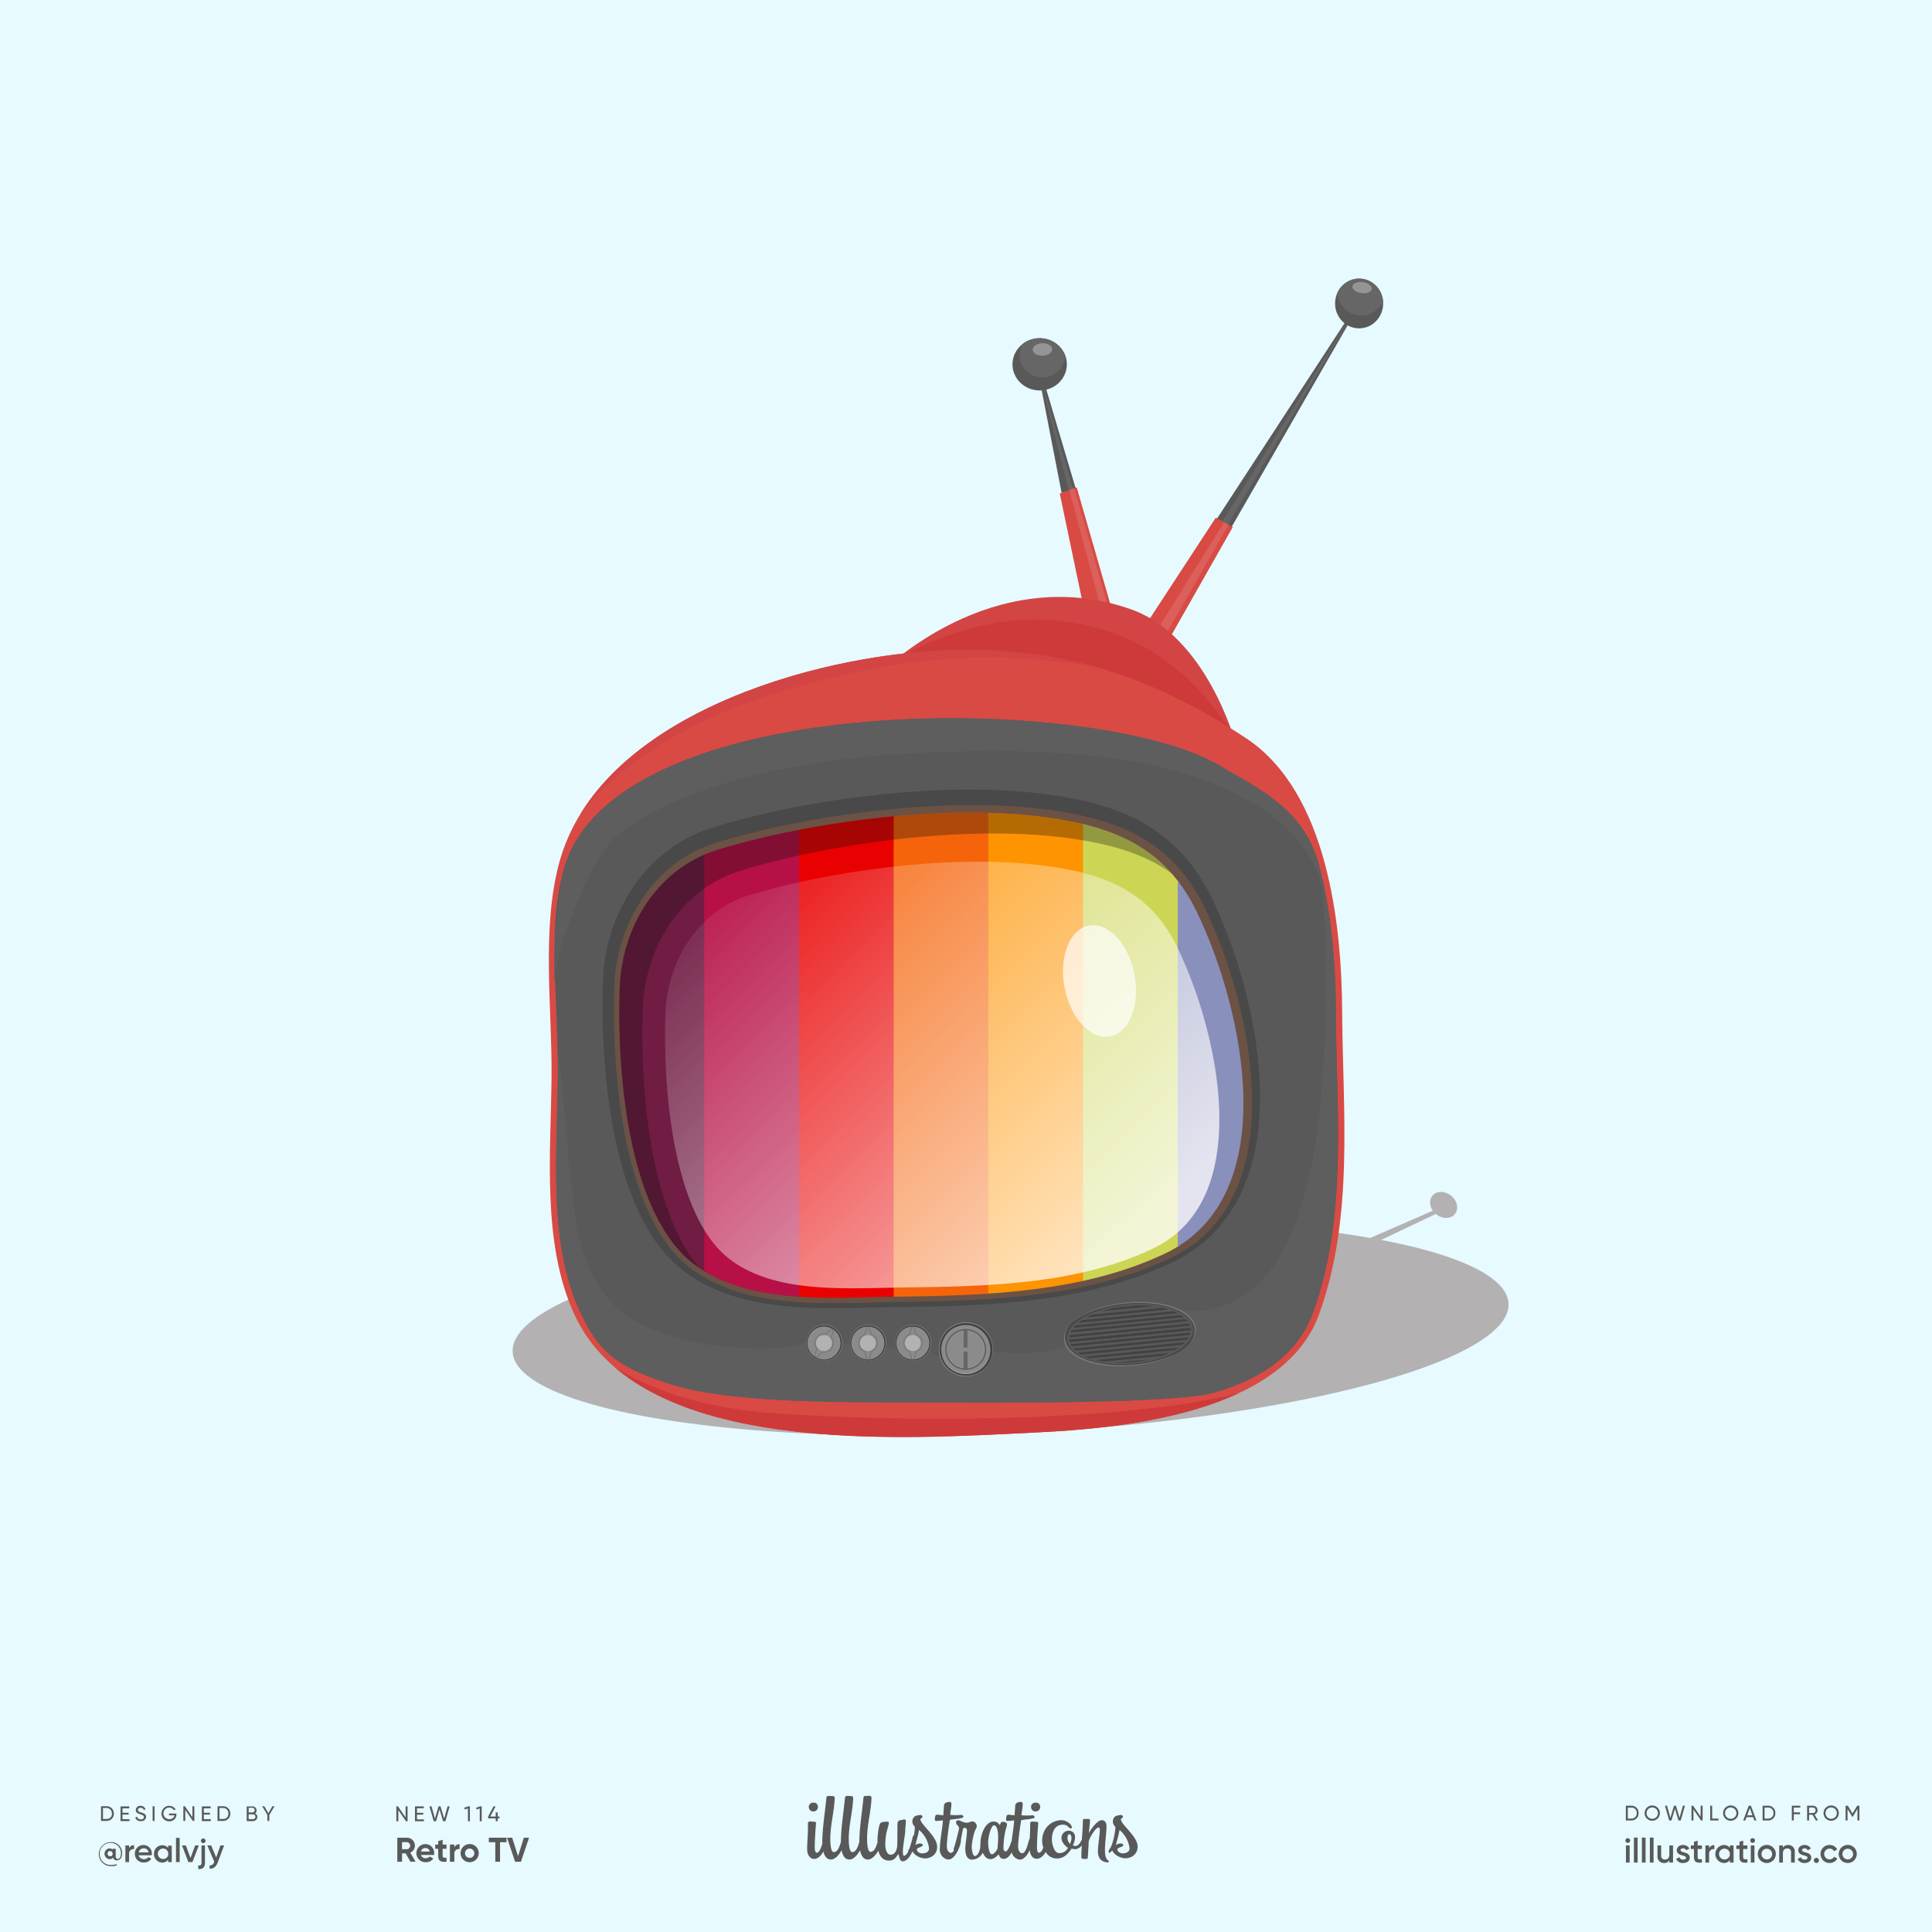 <svg xmlns="http://www.w3.org/2000/svg" xmlns:xlink="http://www.w3.org/1999/xlink" viewBox="0 0 1000 1000"><defs><clipPath id="a" transform="translate(0)"><path d="M370.546,440.135c-28.437,9.049-48.735,37.394-49.8,71.862-1.6,51.49,6.678,116.225,36.806,140.982,28.039,23.041,73.35,18.567,107.133,18.171,45.78-.536,96.094-2.258,138.282-22.3C664.823,619.46,643.8,522.736,619.7,472.486c-15.951-33.251-41.934-44.675-79.437-49.609C484.756,415.576,411.653,427.056,370.546,440.135Z" style="fill:none"/></clipPath><linearGradient id="b" x1="296.565" y1="368.237" x2="575.921" y2="652.176" gradientUnits="userSpaceOnUse"><stop offset="0.231" stop-color="#fff" stop-opacity="0"/><stop offset="1" stop-color="#fff"/></linearGradient><clipPath id="c" transform="translate(0)"><ellipse cx="584.832" cy="690.53" rx="31.606" ry="14.654" transform="translate(-60.518 56.193) rotate(-5.231)" style="fill:none"/></clipPath></defs><title>114-retro-tv</title><rect width="1000" height="1000" style="fill:#e6faff"/><ellipse cx="523.083" cy="687.214" rx="258.026" ry="54.631" transform="translate(-32.679 26.149) rotate(-2.777)" style="fill:#b3b1b1"/><polygon points="696.429 650.554 744.115 627.88 743.42 625.89 690.407 648.972 696.429 650.554" style="fill:#b3b1b1"/><ellipse cx="747.222" cy="623.669" rx="6.167" ry="7.5" transform="translate(-207.747 811.656) rotate(-50.986)" style="fill:#b3b1b1"/><path d="M629.844,268.563l78.391-120.132a.342.342,0,0,1,.584.357l-71.486,124.2Z" transform="translate(0)" style="fill:#595959"/><path d="M549.505,255.205l-13.058-67.3a.5.5,0,0,1,.977-.239l19.331,65.065Z" transform="translate(0)" style="fill:#595959"/><polygon points="632 271.027 697.099 166.894 697.489 167.218 634.805 272.745 632 271.027" style="fill:#666"/><path d="M538.5,195.813l14.849,58.744,2.2-1.037-18.908-65.075a.5.5,0,0,0-.977.239Z" transform="translate(0)" style="fill:#666"/><path d="M557.288,252.221l21.294,73.98a.5.5,0,0,1-.612.63l-15.058-4.016a.5.5,0,0,1-.364-.39l-14.007-66.957Z" transform="translate(0)" style="fill:#d94a44"/><path d="M555.962,252.713l-2.482.922L572.617,325.3l3.73.986a.5.5,0,0,0,.612-.63Z" transform="translate(0)" style="fill:#eaeaea;opacity:0.14"/><path d="M638.105,272.755l-34.548,60.87a.343.343,0,0,1-.451.137l-12.35-6.175a.343.343,0,0,1-.134-.493L629.3,267.921Z" transform="translate(0)" style="fill:#d94a44"/><polygon points="633.608 270.286 598.284 327.113 602.563 330.031 635.922 271.557 633.608 270.286" style="fill:#eaeaea;opacity:0.14"/><path d="M456.568,347.621s56.9-57.272,128.488-32.373c39.476,13.73,54.376,69.162,54.376,69.162Z" transform="translate(0)" style="fill:#d34444"/><path d="M443.341,355.142s62.515-54.2,135.491-26.537c48.241,18.284,70.027,71.064,70.027,71.064Z" transform="translate(0)" style="fill:#ce3a3a"/><path d="M534.85,741.521c-66.133,3.157-203.065,13.238-237.448-60.955-17.167-37.043-12.206-84.139-11.916-124.022.254-34.909-5.195-75.245,3.8-109.369,20.149-76.4,131.834-108.133,200.6-110.588,63.786-2.277,110.723,16.232,154.994,45.444,42.42,27.99,49.564,96.744,49.809,141.2.287,52,6.313,106.738-11.949,157.049C663.988,731.946,580.266,739.376,534.85,741.521Z" transform="translate(0)" style="fill:#d94a44"/><path d="M402.727,731.649C361.875,728.99,335,718.22,317.933,707.476c51.559,44.536,160.237,36.75,216.917,34.045,28.821-1.361,73.062-4.856,106.343-20.428C588.458,734.5,486.578,737.107,402.727,731.649Z" transform="translate(0)" style="fill:#ce3a3a"/><path d="M453.863,725.793c-37.649,0-80.754-1.5-104.417-8.656-29.6-8.948-39.547-17.325-49.1-37.935-13.928-30.054-12.967-66.468-12.038-101.682.192-7.271.373-14.138.423-20.952.071-9.813-.3-19.8-.684-30.379-.976-26.572-3.123-54.378,4.381-78.186C321.407,356.065,568.6,358.5,631.9,396.637c18.567,11.188,42.83,21.518,50.746,50.92,5.679,21.1,8.641,46.562,8.8,75.692.055,9.909.322,20.093.58,29.941,1.106,42.184,2.249,85.8-12.335,125.982-7.344,20.234-24.165,33.861-51.424,41.66C604.457,727.644,479.281,725.793,453.863,725.793Z" transform="translate(0)" style="fill:#595959"/><path d="M681.513,673.852c.3-.906.591-1.812.872-2.721.16-.517.312-1.036.467-1.555.251-.836.5-1.673.738-2.512.154-.542.3-1.085.452-1.628q.339-1.234.664-2.474.213-.817.417-1.636.315-1.254.614-2.512.189-.8.372-1.592c.2-.874.393-1.75.582-2.627.106-.494.214-.987.317-1.482q.3-1.434.573-2.873c.08-.414.164-.828.242-1.243q.329-1.752.628-3.509c.036-.206.074-.412.109-.618q.722-4.272,1.288-8.574c.019-.14.035-.282.054-.422q.249-1.9.472-3.815c.032-.275.061-.551.092-.826q.2-1.722.371-3.449.047-.468.091-.936.165-1.689.311-3.381c.027-.308.053-.617.079-.925q.144-1.733.269-3.466.03-.4.058-.8.13-1.854.239-3.711c.011-.18-.091-.361-.081-.542.082-1.414.108-2.828.108-4.244h0c0-5.924.3-11.5.567-16.781.128-13.31-.164-26.627-.51-39.8-.258-9.848-.5-20.032-.551-29.941-.157-28.517-2.991-53.51-8.439-74.341.385,5.215,1.345,10.8,1.77,16.411,1.871,24.726,2.983,54.533-1.133,103.038-2.351,27.719-9.734,78.988-36.067,99.547-19.108,14.917-38.955,9.738-38.955,9.738s-47.111,14.756-56.266,18.936c-10.065,4.6-26.794,4.207-44.689,2.651,0,0-19.691-.758-20.908,2.218s-6.222-3.246-6.222-4.6c-.811,5.546-13.255,7.034-16.771,2.029-4.87-5-8.657,2.931-12.309,3.2s-3.769-13.542-10.766-6.906c-3.192,3.027-12.973-6.161-22.912-.893-13.525,7.168-54.747,2.435-66.32-1.488-16.04-5.438-47.609-10.821-54.462-68.169-5.162-43.2-4.869-62.758-8.368-81.31.106,4.477.164,8.886.132,13.256-.05,6.814-.231,13.681-.423,20.952-.929,35.214-1.89,71.628,12.038,101.682,9.552,20.61,19.5,28.987,49.1,37.935a149.271,149.271,0,0,0,21.824,4.483q2.4.277,4.905.645c.476.058.959.114,1.44.17.414.048.829.1,1.247.144.5.056,1,.112,1.5.166.45.049.905.1,1.358.143q1.222.127,2.46.248l1.263.122q.787.073,1.58.145l1.312.115q1.276.111,2.568.215l1.372.11,1.62.122,1.335.1q1.17.082,2.351.162l1.726.113c.534.034,1.071.066,1.608.1q.716.044,1.434.085c.523.03,1.045.061,1.57.09q1.29.071,2.589.137c.509.026,1.02.051,1.53.075s1.043.05,1.566.075,1.024.047,1.537.069q1.084.048,2.173.092.921.037,1.845.072t1.823.068l1.437.05q1.046.036,2.091.068l1.606.049q1.147.034,2.3.065l1.3.034,2.133.051,1.037.024,2.98.06,1.1.019q1.14.021,2.277.038l.977.015q1.528.023,3.054.04l.874.009,2.459.024.9.008q1.565.014,3.122.021l.541,0,2.688.011.872,0q1.572,0,3.136,0c25.418,0,150.594,1.851,174.4-4.961.772-.221,1.533-.448,2.288-.678.244-.074.486-.15.728-.226q.769-.239,1.527-.485.416-.135.827-.271.723-.24,1.434-.488c.261-.09.524-.179.782-.27q1-.354,1.98-.72c.314-.117.622-.238.932-.358q.543-.208,1.081-.419c.369-.147.734-.3,1.1-.444q.418-.173.834-.346c.4-.166.791-.333,1.18-.5.191-.083.378-.168.567-.251q2.231-.986,4.335-2.045l.258-.13q.721-.366,1.43-.743l.156-.084q3.063-1.636,5.845-3.441a85.508,85.508,0,0,0,17.057-16.123v0a56.637,56.637,0,0,0,3.964-6.516c.022-.042.042-.085.064-.127q.406-.786.791-1.587c.056-.117.107-.236.162-.352.219-.465.435-.931.643-1.4.107-.246.208-.5.313-.746.148-.35.3-.7.441-1.053q.366-.915.705-1.849.726-2,1.4-4.007C681.233,674.729,681.37,674.29,681.513,673.852Z" transform="translate(0)" style="fill:#5e5e5e"/><path d="M431.407,674.46c-25.875,0-55.111-2.29-75.772-19.267-14.181-11.654-24.625-32.4-31.039-61.676-5.122-23.376-7.451-52.159-6.556-81.046a85.594,85.594,0,0,1,15.027-46.637c9.228-13.191,21.774-22.6,36.282-27.22,28.468-9.058,80.252-19.636,132.5-19.636a294.806,294.806,0,0,1,38.149,2.3c20.862,2.744,36.305,7.338,48.6,14.458,14.031,8.123,24.663,20.017,32.5,36.36,19.226,40.08,32.27,98.491,18.069,138.638-6.656,18.819-18.709,32.484-35.823,40.615-41.614,19.771-89.584,21.93-139.185,22.511-4.129.048-8.374.157-12.868.271-6.443.164-13.106.334-19.89.334Z" transform="translate(0)" style="fill:#727272"/><path d="M431.948,677.1c-27.024,0-57.65-2.433-79.893-20.711-15.336-12.6-26.526-34.557-33.26-65.286-5.233-23.883-7.614-53.223-6.7-82.629a92.047,92.047,0,0,1,16.2-50.153c10.051-14.369,23.757-24.632,39.634-29.684,28.911-9.2,81.476-19.94,134.471-19.94a301.444,301.444,0,0,1,39,2.35c21.738,2.86,37.946,7.714,51.009,15.277,15.2,8.8,26.681,21.612,35.1,39.171,19.807,41.29,33.158,101.709,18.336,143.611-7.253,20.506-20.428,35.415-39.158,44.314-42.8,20.335-91.543,22.549-141.895,23.139-4.051.047-8.237.153-12.668.266l-.111-.029c-6.479.165-13.178.3-20.055.3Z" transform="translate(0)" style="fill:#424242;opacity:0.71"/><path d="M432.408,674.46c-26.1,0-55.6-2.31-76.439-19.437-14.307-11.757-24.843-32.69-31.313-62.219-5.168-23.582-7.517-52.619-6.615-81.761A86.35,86.35,0,0,1,333.2,464c9.309-13.308,21.966-22.8,36.6-27.46,28.719-9.138,80.959-19.809,133.671-19.809a297.506,297.506,0,0,1,38.486,2.315c21.045,2.768,36.625,7.4,49.031,14.585,14.155,8.2,24.88,20.194,32.789,36.681,19.4,40.433,32.555,99.36,18.229,139.86-6.716,18.985-18.875,32.771-36.14,40.973-41.98,19.946-90.372,22.124-140.411,22.71-4.166.048-8.448.158-12.982.273-6.5.165-13.221.337-20.065.337Z" transform="translate(0)" style="fill:#6b5245"/><g style="clip-path:url(#a)"><rect x="315.535" y="405.023" width="49.865" height="288.308" style="fill:#711c43"/><rect x="364.543" y="405.023" width="49.865" height="288.308" style="fill:#b71046"/><rect x="413.552" y="405.023" width="49.865" height="288.308" style="fill:#e90101"/><rect x="462.56" y="405.023" width="49.865" height="288.308" style="fill:#f5640b"/><rect x="511.568" y="405.023" width="49.865" height="288.308" style="fill:#fe9402"/><rect x="560.577" y="405.023" width="49.865" height="288.308" style="fill:#cdd555"/><rect x="609.585" y="405.023" width="49.865" height="288.308" style="fill:#8a90bc"/></g><ellipse cx="538.128" cy="188.576" rx="14.066" ry="13.525" style="fill:#595959"/><path d="M551.319,183.914a14.043,14.043,0,0,0-13.191-8.864,14.35,14.35,0,0,0-8.548,2.8A10.985,10.985,0,0,0,527.693,184a11.824,11.824,0,0,0,23.63,0C551.323,183.969,551.319,183.942,551.319,183.914Z" transform="translate(0)" style="fill:#666"/><ellipse cx="703.475" cy="157.077" rx="12.443" ry="12.877" style="fill:#595959"/><path d="M703.475,144.2a12.409,12.409,0,0,0-11.223,7.345,12.617,12.617,0,0,0,12.39,11.8A12.41,12.41,0,0,0,715.866,156,12.617,12.617,0,0,0,703.475,144.2Z" transform="translate(0)" style="fill:#666"/><circle cx="499.965" cy="698.389" r="13.977" style="fill:#919191"/><circle cx="499.965" cy="698.569" r="13.797" style="fill:#424242"/><path d="M500.044,712.1a13.85,13.85,0,0,1-10.353-23.055A13.886,13.886,0,1,0,512.135,705,13.848,13.848,0,0,1,500.044,712.1Z" transform="translate(0)" style="fill:#919191"/><circle cx="499.875" cy="698.479" r="12.67" style="fill:#8b8b8b"/><path d="M512.457,697.01a12.67,12.67,0,0,1-25.188,2.758,12.67,12.67,0,1,0,25.188-2.758Z" transform="translate(0)" style="fill:#b2b2b2"/><circle cx="499.875" cy="698.479" r="10.641" style="fill:#666"/><circle cx="499.875" cy="698.479" r="9.694" style="fill:#b2b2b2"/><circle cx="499.875" cy="698.479" r="9.559" style="fill:#8b8b8b"/><path d="M441.633,666.822c-22.545,0-47.923-1.887-65.211-16.093-25.81-21.211-33.458-78.752-32.01-125.544.9-28.991,17.9-53.68,42.3-61.445,27.715-8.818,75.46-17.713,119.651-17.713a264.14,264.14,0,0,1,34.149,2.051c31.154,4.1,54.838,12.948,69.163,42.809a235.355,235.355,0,0,1,18.858,59.548c4.174,24.4,3.3,46.023-2.54,62.52-5.477,15.485-15.35,26.709-29.344,33.357-36.968,17.563-80.22,19.488-125,20.013-3.842.045-7.767.116-11.921.222-5.876.149-11.953.275-18.1.275Z" transform="translate(0)" style="opacity:0.76;fill:url(#b)"/><path d="M332.646,522.818c1.067-34.468,21.365-62.814,49.8-71.862,41.107-13.08,114.209-24.56,169.713-17.258,21.932,2.885,39.921,7.992,54.27,18.383-15.845-17.96-37.684-25.456-66.172-29.2-55.5-7.3-128.607,4.179-169.714,17.258-28.437,9.049-48.735,37.395-49.8,71.862-1.6,51.49,6.678,116.225,36.806,140.982q2.107,1.732,4.342,3.257C337.928,627.57,331.194,569.705,332.646,522.818Z" transform="translate(0)" style="fill:#0a0a0a;opacity:0.3"/><path d="M370.546,440.135c-28.437,9.049-48.735,37.394-49.8,71.862-1.6,51.49,6.678,116.225,36.806,140.982,28.039,23.041,73.35,18.567,107.133,18.171,45.78-.536,96.094-2.258,138.282-22.3C664.823,619.46,643.8,522.736,619.7,472.486c-15.951-33.251-41.934-44.675-79.437-49.609C484.756,415.576,411.653,427.056,370.546,440.135Z" transform="translate(0)" style="fill:none"/><ellipse cx="569.1" cy="507.763" rx="18.395" ry="29.215" transform="translate(-85.61 116.543) rotate(-10.88)" style="fill:#fff;opacity:0.68"/><path d="M579.777,707.211c-16.357,0-28.292-5.577-29.023-13.561-.841-9.184,13.469-17.748,32.578-19.5,2.2-.2,4.4-.3,6.554-.3,16.357,0,28.292,5.577,29.023,13.561.841,9.184-13.469,17.748-32.578,19.5C584.135,707.109,581.931,707.211,579.777,707.211Z" transform="translate(0)" style="fill:#424242;opacity:0.71"/><path d="M587.155,706.364c-2.214.2-4.436.306-6.606.306-16.487,0-28.517-5.621-29.254-13.669a10.039,10.039,0,0,1,2.261-6.982,10.343,10.343,0,0,0-2.8,7.631c.731,7.984,12.666,13.561,29.023,13.561,2.154,0,4.358-.1,6.554-.3,9.754-.893,18.251-3.563,24.128-7.184C604.591,703.066,596.438,705.514,587.155,706.364Z" transform="translate(0)" style="fill:#c4c4c4;opacity:0.39"/><path d="M618.909,687.41c-.731-7.984-12.666-13.561-29.023-13.561-2.154,0-4.359.1-6.554.3-12.908,1.181-23.618,5.474-28.956,10.965,5.5-5.231,15.933-9.282,28.415-10.424,2.195-.2,4.4-.3,6.554-.3,16.357,0,28.292,5.577,29.023,13.561.273,2.98-1.058,5.894-3.622,8.532C617.667,693.705,619.2,690.6,618.909,687.41Z" transform="translate(0)" style="fill:#c4c4c4;opacity:0.39"/><ellipse cx="584.948" cy="690.519" rx="32.732" ry="15.364" transform="translate(-60.517 56.204) rotate(-5.231)" style="fill:#595959"/><g style="clip-path:url(#c)"><rect x="545.971" y="690.71" width="70.917" height="1.224" transform="translate(-63.86 59.193) rotate(-5.525)" style="fill:#424242"/><rect x="545.744" y="688.36" width="70.917" height="1.224" transform="translate(-63.635 59.16) rotate(-5.525)" style="fill:#424242"/><rect x="545.517" y="686.01" width="70.917" height="1.224" transform="matrix(0.995, -0.096, 0.096, 0.995, -63.41, 59.127)" style="fill:#424242"/><rect x="545.289" y="683.66" width="70.917" height="1.224" transform="translate(-63.185 59.094) rotate(-5.525)" style="fill:#424242"/><rect x="545.062" y="681.31" width="70.917" height="1.224" transform="translate(-62.959 59.061) rotate(-5.525)" style="fill:#424242"/><rect x="544.835" y="678.96" width="70.917" height="1.224" transform="translate(-62.734 59.029) rotate(-5.525)" style="fill:#424242"/><rect x="544.607" y="676.61" width="70.917" height="1.224" transform="matrix(0.995, -0.096, 0.096, 0.995, -62.509, 58.996)" style="fill:#424242"/><rect x="544.38" y="674.26" width="70.917" height="1.224" transform="translate(-62.284 58.963) rotate(-5.525)" style="fill:#424242"/><rect x="546.877" y="707.219" width="70.917" height="1.224" transform="translate(-65.446 59.357) rotate(-5.525)" style="fill:#424242"/><rect x="546.65" y="704.869" width="70.917" height="1.224" transform="translate(-65.22 59.324) rotate(-5.525)" style="fill:#424242"/><rect x="546.422" y="702.519" width="70.917" height="1.224" transform="translate(-64.995 59.291) rotate(-5.525)" style="fill:#424242"/><rect x="546.195" y="700.169" width="70.917" height="1.224" transform="translate(-64.77 59.258) rotate(-5.525)" style="fill:#424242"/><rect x="545.968" y="697.819" width="70.917" height="1.224" transform="translate(-64.545 59.225) rotate(-5.525)" style="fill:#424242"/><rect x="545.74" y="695.469" width="70.917" height="1.224" transform="translate(-64.319 59.193) rotate(-5.525)" style="fill:#424242"/><rect x="545.513" y="693.119" width="70.917" height="1.224" transform="translate(-64.094 59.16) rotate(-5.525)" style="fill:#424242"/><rect x="545.286" y="690.769" width="70.917" height="1.224" transform="translate(-63.869 59.127) rotate(-5.525)" style="fill:#424242"/></g><rect x="498.786" y="688.192" width="1.984" height="9.333" style="fill:#666"/><rect x="498.786" y="699.554" width="1.984" height="9.378" style="fill:#666"/><circle cx="472.612" cy="695.037" r="9.363" style="fill:#919191"/><circle cx="472.567" cy="695.082" r="9.182" style="fill:#424242"/><circle cx="472.477" cy="695.172" r="8.551" style="fill:#8b8b8b"/><path d="M477.516,695.172a4.989,4.989,0,0,0-3.119-4.624l-1.15-3.889-.1-.02a3.963,3.963,0,0,0-1.515.009l-.034.056-.95,3.846a4.987,4.987,0,0,0,.007,9.247l.943,3.815.034.056a5.706,5.706,0,0,0,1.535.056l.383-.068.833-3.857A4.989,4.989,0,0,0,477.516,695.172Z" transform="translate(0)" style="fill:#666;opacity:0.52"/><path d="M472.549,703.209a4.159,4.159,0,0,1-.5-.028l-.935-3.783-.256-.1a4.445,4.445,0,0,1-.007-8.244l.256-.1.942-3.812a3.827,3.827,0,0,1,.411-.024,3.066,3.066,0,0,1,.36.022l1.128,3.819.241.1a4.445,4.445,0,0,1-.008,8.247l-.266.108-.817,3.781C472.893,703.2,472.715,703.209,472.549,703.209Z" transform="translate(0)" style="fill:#8b8b8b"/><circle cx="472.477" cy="695.172" r="4.133" style="fill:#b2b2b2"/><circle cx="449.349" cy="695.037" r="9.363" style="fill:#919191"/><circle cx="449.303" cy="695.082" r="9.182" style="fill:#424242"/><circle cx="449.213" cy="695.172" r="8.551" style="fill:#8b8b8b"/><path d="M454.252,695.172a4.989,4.989,0,0,0-3.119-4.624l-1.149-3.889-.1-.02a3.963,3.963,0,0,0-1.515.009l-.034.056-.95,3.846a4.987,4.987,0,0,0,.007,9.247l.943,3.815.034.056a5.707,5.707,0,0,0,1.535.056l.383-.068.834-3.857A4.988,4.988,0,0,0,454.252,695.172Z" transform="translate(0)" style="fill:#666;opacity:0.52"/><path d="M449.286,703.209a4.163,4.163,0,0,1-.5-.028l-.935-3.783-.256-.1a4.446,4.446,0,0,1-.007-8.244l.256-.1.942-3.812a3.842,3.842,0,0,1,.411-.024,3.066,3.066,0,0,1,.36.022l1.128,3.819.242.1a4.445,4.445,0,0,1-.009,8.247l-.266.108-.817,3.781C449.629,703.2,449.451,703.209,449.286,703.209Z" transform="translate(0)" style="fill:#8b8b8b"/><circle cx="449.213" cy="695.172" r="4.133" style="fill:#b2b2b2"/><circle cx="426.626" cy="695.037" r="9.363" style="fill:#919191"/><circle cx="426.581" cy="695.082" r="9.182" style="fill:#424242"/><circle cx="426.49" cy="695.172" r="8.551" style="fill:#8b8b8b"/><path d="M430.758,697.825a4.989,4.989,0,0,0-.181-5.575l1.1-3.9-.071-.068a3.953,3.953,0,0,0-1.287-.8l-.059.03-2.851,2.75a4.987,4.987,0,0,0-4.913,7.834l-1.232,3.731v.066a5.7,5.7,0,0,0,1.27.864l.36.146,2.758-2.822A4.988,4.988,0,0,0,430.758,697.825Z" transform="translate(0)" style="fill:#666;opacity:0.52"/><path d="M422.276,701.987a4.1,4.1,0,0,1-.405-.288l1.221-3.7-.162-.223a4.445,4.445,0,0,1,4.381-6.984l.272.048,2.825-2.726a3.616,3.616,0,0,1,.361.2,2.868,2.868,0,0,1,.293.21l-1.077,3.834.153.211a4.445,4.445,0,0,1-4.395,6.979l-.282-.051-2.705,2.767C422.572,702.163,422.416,702.075,422.276,701.987Z" transform="translate(0)" style="fill:#8b8b8b"/><circle cx="426.49" cy="695.172" r="4.133" style="fill:#b2b2b2"/><path d="M682.644,447.557c-7.916-29.4-32.179-39.732-50.746-50.92-51.921-31.286-227.584-38.545-305.038,10.6-16.968,10.768-29.223,24.242-34.431,40.764-2.5,7.95-6.414,37-5.376,60.856,1.037-22.564,20-64.445,29.567-73.658,21.008-20.23,71.7-39.89,148.872-44.869,48.241-3.112,99.075-2.269,137.46,7.262s66.007,27.233,77.419,50.316c2.86,5.785,3.634,11.037,5.751,14.893Q684.6,454.847,682.644,447.557Z" transform="translate(0)" style="fill:#5e5e5e"/><ellipse cx="539.58" cy="180.866" rx="5.058" ry="3.235" transform="translate(-4.214 13.096) rotate(-1.385)" style="fill:#a0a0a0;opacity:0.81"/><ellipse cx="705.01" cy="148.869" rx="2.853" ry="5.058" transform="translate(455.261 824.758) rotate(-81.643)" style="fill:#a0a0a0;opacity:0.81"/><path d="M300.177,421.749c12.941-17.93,46.094-45.39,97.752-61.762,71.194-22.564,122.116-23.265,170.956-14.236-23.671-6.824-49.534-10.215-79-9.164C429.318,338.749,335.458,363.635,300.177,421.749Z" transform="translate(0)" style="fill:#d34444"/><path d="M420.925,937.592a2.267,2.267,0,0,0,2.421-2.334,2.071,2.071,0,0,0-2.29-2.2,2.2,2.2,0,0,0-2.421,2.139v.064A2.277,2.277,0,0,0,420.925,937.592Z" transform="translate(0)" style="fill:#595959"/><path d="M476.412,941.87c-.13-.778,1.178-.908,1.047-1.556-.131-.907-.916-.907-1.439-.843-2.945.325-3.534,1.3-3.795,3.176a4.023,4.023,0,0,0,1.308,2.917,21.625,21.625,0,0,1-.523,4.407.925.925,0,0,0-.524.583,56.18,56.18,0,0,1-1.766,6.287,3.239,3.239,0,0,0-.655,1.232v.324c-.654,1.231-1.374,2.138-2.224,2.138-.393,0-.524-1.037-.524-2.4,0-2.4,1.243-9.073,1.243-10.5,0-1.88.328-3.5.328-5.056,0-.648-.459-.842-1.047-.842-.458,0-.72.324-1.178.324-1.9,0-2.16,1.037-2.16,2.592,0,.649,0,9.852-.13,11.018-.131,1.945-1.244,4.343-3.337,4.343-1.9,0-2.814-2.593-2.814-5.38a31.409,31.409,0,0,1,.785-6.8c.2-.648,1.047-3.629,1.047-4.018,0-.713-.065-.907-.851-.907-3.01.064-3.6.324-4.056,1.944a36.319,36.319,0,0,0-.982,8.037v.842c-.72,2.2-1.5,4.667-3.533,4.8-1.375.065-1.833-3.37-1.833-6.935,0-7.064,2.029-13.934,2.291-21,.065-.648-.393-1.1-1.178-1.1a9.691,9.691,0,0,1-1.832.065c-.785,0-1.113.324-1.178,1.1-.654,7.065-2.094,15.685-2.094,22.555v.129c-.72,2.269-1.5,5.185-3.664,5.315-1.374.065-1.832-3.37-1.832-6.935,0-7.065,2.028-13.935,2.29-21,.065-.648-.393-1.1-1.178-1.1-1.047,0-1.374-.065-1.9-.065-.785,0-1.112.324-1.177,1.1-.655,7.065-2.094,15.685-2.094,22.555v.129c-.72,2.269-1.5,5.185-3.664,5.315-1.375.065-1.833-3.37-1.833-6.935,0-7.065,2.029-13.935,2.291-21,.065-.648-.393-1.1-1.178-1.1-1.113,0-1.44-.065-1.963-.065-.785,0-1.113.324-1.178,1.1-.654,7.065-2.094,15.685-2.094,22.555v1.037c-.654,2.268-1.636,4.731-2.879,4.731-.589-.065-1.047-.907-1.047-2.852,0-3.564.327-8.49.654-12.249.066-.454-.13-.908-.654-.908-.458-.064-1.9-.194-2.421-.194-.785,0-1.112.454-1.112,1.3v1.3c.065,4.343-.393,7.778-.393,11.861,0,2.917,1.57,4.926,3.533,4.926,2.094,0,3.73-1.75,4.843-3.824.588,2.2,1.7,4.148,3.926,4.148,2.093,0,4.122-2.269,5.5-4.8.523,2.463,1.636,4.8,4.057,4.8,2.094,0,4.122-2.269,5.5-4.8.524,2.463,1.636,4.8,4.057,4.8,2.029,0,4.057-2.2,5.431-4.6.72,2.917,2.356,5.12,5.431,5.12,2.552,0,3.272-1.037,4.908-3.37.523,1.3.719,3.759,2.224,3.759,2.094,0,3.861-2.4,5.039-5.12a8.291,8.291,0,0,0,6.543,3.629c3.533,0,6.543-2.527,6.282-6.351C484.722,950.36,477,944.786,476.412,941.87Zm.916,17.434c-1.046,0-2.682-.648-2.748-2.009-.065-.778,1.767-1.167,2.421-1.556.524-.324.655-.583.655-.777-.066-.454-.72-.778-1.44-.778a4.5,4.5,0,0,0-2.421.842c.2-.907,1.57-5.573,1.9-7.842a14.918,14.918,0,0,1,5.169,9.333C481.058,959.045,478.179,959.3,477.328,959.3Z" transform="translate(0)" style="fill:#595959"/><path d="M535.957,937.592a2.267,2.267,0,0,0,2.421-2.334,2.071,2.071,0,0,0-2.29-2.2,2.2,2.2,0,0,0-2.421,2.139v.064A2.277,2.277,0,0,0,535.957,937.592Z" transform="translate(0)" style="fill:#595959"/><path d="M573.777,963.128c-1.178-.778-2.028-2.009-1.832-7.065.131-3.24.785-7.712.785-10.888,0-1.426-.654-3.046-2.486-3.046-2.29,0-5.628,4.666-6.675,6.74.131-1.231.524-4.861.589-6.092s.066-1.3-2.094-1.3c-1.439,0-1.569.259-1.569.777,0,2.982-.263,6.417-.524,9.852-.786,1.685-1.833,3.37-3.338,3.37a3.006,3.006,0,0,1-1.308-.324,9.938,9.938,0,0,0,1.113-4.342,3.117,3.117,0,0,0-3.141-3.241,3.709,3.709,0,0,0-3.861,4.018c0,1.815,1.9,3.889,3.337,4.861a4.97,4.97,0,0,1-4.515,2.722c-2.813,0-3.8-5.12-3.8-7,0-3.63,1.309-7.713,5.627-7.713,2.945,0,2.945,1.944,4.188,1.944.131,0,.524-.194.524-.388,0-2.139-3.4-3.889-5.17-3.889-6.02,0-10.207,4.731-10.207,10.629a11.3,11.3,0,0,0,.589,3.565c-.589,1.49-1.309,2.657-2.225,2.657-.589,0-1.047-.843-1.047-2.787,0-3.565.327-8.49.654-12.249.066-.454-.131-.908-.654-.908-.458-.065-1.9-.194-2.421-.194-.785,0-1.113.453-1.113,1.3v1.3c0,2.269-.13,4.213-.2,6.157a1.432,1.432,0,0,0-.2.324c-.72,1.945-1.636,7.324-3.8,7.324-.655,0-2.029-.907-2.029-3.435,0-4.083,1.374-12.249,1.571-13.675,2.093-.454,3.926-.324,6.412-1.037,1.113-.324.458-1.62-.785-1.491a34.906,34.906,0,0,1-5.431,0c.065-2.139.589-3.5.589-5.7v-.2c0-.583-.262-1.037-.851-1.037-1.178,0-3.01.389-3.01,2.009,0,1.686-.326,3.176-.262,4.861-1.177.065-2.224-.259-3.4-.259-.85,0-1.047,1.556-1.047,2.139,0,.648.066,1.1.458,1.1a30.272,30.272,0,0,0,3.73-.324c-.327,4.277-.85,6.675-1.178,9.657,0,.194-.066.453-.066.713-.719,2.268-2.093,5.768-3.205,5.768A1.464,1.464,0,0,1,519.4,957.1,42.575,42.575,0,0,1,520.58,946.8a11.062,11.062,0,0,0,.654-2.527c0-.843-1.374-1.3-2.093-1.3-1.178,0-1.113.648-1.571,1.685-.851-.648-1.047-1.814-3.337-1.814-4.188,0-6.74,6.74-6.74,10.953,0,.713-.065,1.1-.065,1.491,0,2.4-1.374,5.379-2.814,5.379-1.243,0-1.636-3.37-1.636-4.8a31.6,31.6,0,0,1,1.7-8.426,6.148,6.148,0,0,0,.916-2.268c0-.907-1.047-2.4-2.094-2.4-1.178,0-1.9.648-3.141.648-1.963,0-3.272-1.231-4.384-1.231a1.026,1.026,0,0,0-1.113,1.1c0,1.75,1.9,1.426,1.44,3.63-.458,2.074-1.832,7.713-2.617,9.851a.48.48,0,0,0-.066.324,1.892,1.892,0,0,0,.132.649c-.459.777-.982,1.3-1.637,1.3s-2.028-.908-2.028-3.435c0-4.083,1.374-12.25,1.571-13.676,2.094-.453,3.925-.324,6.412-1.037,1.112-.324.458-1.62-.786-1.49a35.035,35.035,0,0,1-5.431,0c.066-2.139.589-3.5.589-5.7,0-.583-.261-1.037-.85-1.037-1.178,0-3.01.389-3.01,2.009,0,1.686-.327,3.176-.262,4.861-1.177.065-2.224-.259-3.4-.259-.851,0-1.047,1.556-1.047,2.139,0,.648.065,1.1.458,1.1a30.272,30.272,0,0,0,3.73-.324c-.327,4.277-.851,6.675-1.178,9.657a53.122,53.122,0,0,0-.458,5.573c0,2.787,2.42,5.056,4.449,5.056,3.6,0,6.543-7.259,6.543-10.24v-.389c.393-1.75.655-3.5.982-4.991.065-.194.262-.778.785-.778,1.178,0,1.309.843,1.309,1.75,0,2.4-.851,6.676-.851,9.2,0,2.462.654,5.509,3.534,5.509a6.357,6.357,0,0,0,5.5-3.63c.785,1.88,2.094,3.37,3.926,3.37,1.767,0,3.272-1.3,4.319-2.527.262.648.654,2.4,2.552,2.4,1.766,0,3.141-1.491,4.188-3.371a4.919,4.919,0,0,0,4.252,3.76c2.029,0,3.926-2.4,5.1-4.991.131,2.722,1.636,4.537,3.534,4.537,1.963,0,3.6-1.556,4.711-3.5a6.643,6.643,0,0,0,5.758,3.37c3.6,0,5.758-2.333,7.655-5.12a9.921,9.921,0,0,0,1.833.324,4.887,4.887,0,0,0,3.468-2.009c-.131,2.074-.262,4.083-.262,5.9,0,.648.131.907.589,1.037a5.742,5.742,0,0,0,1.832.065c.654,0,.785.065.916-.778.065-.583.458-7.518.458-8.037,0-1.426,3.468-7.453,5.169-7.453.328,0,.589.583.589.972,0,3.111-.981,8.166-.981,11.407,0,3.435,1.7,4.6,2.421,4.991a6.445,6.445,0,0,0,2.813.713C573.777,963.776,574.235,963.387,573.777,963.128Zm-57.45-6.611c-.066.907-1.7,3.241-2.945,3.241-1.374,0-1.963-3.889-1.9-6.481.065-3.047,1.57-8.491,3.01-8.491,1.9,0,2.159,4.537,2.159,5.963C516.654,952.369,516.458,954.9,516.327,956.517Zm37.559-2.139a4.186,4.186,0,0,1-1.374-3.111c0-.583.2-1.879,1.047-1.879.785,0,1.046,1.426,1.046,2.009A11.079,11.079,0,0,1,553.886,954.378Z" transform="translate(0)" style="fill:#595959"/><path d="M588.826,955.48c-.327-5.12-8.114-10.694-8.637-13.611-.13-.777,1.178-.907,1.047-1.555-.13-.907-.916-.907-1.44-.843-2.944.324-3.533,1.3-3.794,3.176a4.027,4.027,0,0,0,1.308,2.917c.066,2.268-1.177,8.555-2.617,11.018a5.056,5.056,0,0,0-.851,1.491c-.131.777.458,1.166.982.648.458-.389.392-.648.85-.973,1.047,2.4,4.319,4.084,6.806,4.084C586.079,961.832,589.023,959.3,588.826,955.48Zm-7.72,3.824c-1.047,0-2.683-.648-2.749-2.009-.065-.778,1.767-1.167,2.421-1.556.523-.324.655-.583.655-.777-.066-.454-.721-.778-1.44-.778a4.5,4.5,0,0,0-2.421.842c.2-.907,1.571-5.574,1.9-7.842a14.907,14.907,0,0,1,5.168,9.333C584.835,959.045,581.956,959.3,581.106,959.3Z" transform="translate(0)" style="fill:#595959"/><path d="M63.2,959.2c0,2.5-1.2,3.7-2.6,3.7a1.928,1.928,0,0,1-2.1-1.4,2.2,2.2,0,0,1-1.8.8,2.808,2.808,0,0,1,0-5.6,2.175,2.175,0,0,1,1.6.7v-.5h1.6v3.9c0,.8.3,1.4,1,1.4.9,0,1.7-.9,1.7-3a5.233,5.233,0,0,0-5.4-5.3,5.552,5.552,0,0,0-5.6,5.7,5.624,5.624,0,0,0,5.9,5.7,11.935,11.935,0,0,0,2.9-.4v.6a8.119,8.119,0,0,1-2.9.4,6.2,6.2,0,1,1-.3-12.4A5.593,5.593,0,0,1,63.2,959.2Zm-4.9.3a1.347,1.347,0,0,0-1.3-1.4,1.238,1.238,0,0,0-1.3,1.4,1.261,1.261,0,0,0,1.3,1.3C57.8,960.9,58.3,960.3,58.3,959.5Z" transform="translate(0)" style="fill:#595959"/><path d="M69.4,955.1v2a2.244,2.244,0,0,0-2.6,2.4v4.3H64.9v-8.6h1.9v1.4A2.632,2.632,0,0,1,69.4,955.1Z" transform="translate(0)" style="fill:#595959"/><path d="M74.6,962.3a2.641,2.641,0,0,0,2.2-1.1l1.5.9a4.346,4.346,0,0,1-3.8,1.9,4.414,4.414,0,0,1-4.7-4.5,4.36,4.36,0,0,1,4.5-4.5,4.313,4.313,0,0,1,4.3,4.5,2.2,2.2,0,0,1-.1.8H71.7A2.832,2.832,0,0,0,74.6,962.3Zm2.3-3.5a2.375,2.375,0,0,0-2.5-2.1,2.506,2.506,0,0,0-2.6,2.1Z" transform="translate(0)" style="fill:#595959"/><path d="M88.9,955.2v8.6H87v-1.2a3.692,3.692,0,0,1-3,1.5,4.443,4.443,0,0,1-4.3-4.5,4.317,4.317,0,0,1,4.3-4.5,3.613,3.613,0,0,1,3,1.4v-1.2h1.9Zm-1.8,4.3a2.7,2.7,0,1,0-2.7,2.7A2.571,2.571,0,0,0,87.1,959.5Z" transform="translate(0)" style="fill:#595959"/><path d="M91.1,951.3H93v12.5H91.1Z" transform="translate(0)" style="fill:#595959"/><path d="M102.9,955.2l-3.3,8.6H97.5l-3.3-8.6h2l2.4,6.5,2.4-6.5Z" transform="translate(0)" style="fill:#595959"/><path d="M104.2,955.2h1.9v8.9c0,2.4-1.2,3.5-3.5,3.3v-1.8c1.1.1,1.7-.3,1.7-1.5v-8.9Zm-.2-2.4a1.2,1.2,0,0,1,2.4,0,1.2,1.2,0,1,1-2.4,0Z" transform="translate(0)" style="fill:#595959"/><path d="M116,955.2l-3.3,8.8c-.8,2.2-2.2,3.3-4.2,3.2v-1.7a2.076,2.076,0,0,0,2.3-1.7l.1-.2-3.6-8.4h2l2.6,6.2,2.2-6.2Z" transform="translate(0)" style="fill:#595959"/><path d="M58.9,938.7a3.633,3.633,0,0,1-3.6,3.8h-3v-7.6h3A3.633,3.633,0,0,1,58.9,938.7Zm-1,0a2.722,2.722,0,0,0-2.6-2.9h-2v5.7h2A2.577,2.577,0,0,0,57.9,938.7Z" transform="translate(0)" style="fill:#595959"/><path d="M67,941.6v1H62.4V935h4.5v1H63.4v2.3h3.2v.9H63.4v2.4Z" transform="translate(0)" style="fill:#595959"/><path d="M70,940.8l.9-.5a1.987,1.987,0,0,0,2,1.4c1.1,0,1.6-.5,1.6-1.2,0-.8-.7-1-1.8-1.4-1.2-.4-2.4-.8-2.4-2.2a2.208,2.208,0,0,1,2.4-2.2,2.664,2.664,0,0,1,2.6,1.7l-.8.5a1.743,1.743,0,0,0-1.7-1.2c-.8,0-1.4.4-1.4,1.1s.5,1,1.6,1.3c1.3.4,2.6.8,2.6,2.3a2.333,2.333,0,0,1-2.6,2.2A2.847,2.847,0,0,1,70,940.8Z" transform="translate(0)" style="fill:#595959"/><path d="M80,934.9v7.6H79v-7.6Z" transform="translate(0)" style="fill:#595959"/><path d="M91.3,939.2a3.47,3.47,0,0,1-3.7,3.5,3.888,3.888,0,0,1-4-4,3.974,3.974,0,0,1,7.3-2.2l-.9.5a2.775,2.775,0,0,0-2.4-1.4,3,3,0,0,0,0,6,2.5,2.5,0,0,0,2.7-2H87.5v-.9h3.8Z" transform="translate(0)" style="fill:#595959"/><path d="M100.6,934.9v7.6h-.8l-3.9-5.7v5.7h-1v-7.6h.8l3.9,5.7v-5.7Z" transform="translate(0)" style="fill:#595959"/><path d="M109.1,941.6v1h-4.6V935H109v1h-3.5v2.3h3.2v.9h-3.2v2.4Z" transform="translate(0)" style="fill:#595959"/><path d="M119.2,938.7a3.633,3.633,0,0,1-3.6,3.8h-3v-7.6h3A3.7,3.7,0,0,1,119.2,938.7Zm-1,0a2.722,2.722,0,0,0-2.6-2.9h-2v5.7h2A2.577,2.577,0,0,0,118.2,938.7Z" transform="translate(0)" style="fill:#595959"/><path d="M133.2,940.4a2.22,2.22,0,0,1-2.2,2.2h-3.3V935h3a2.051,2.051,0,0,1,2.1,2.1,1.943,1.943,0,0,1-.8,1.6A1.658,1.658,0,0,1,133.2,940.4Zm-4.5-4.6v2.3h2a1.135,1.135,0,0,0,1.1-1.2,1.2,1.2,0,0,0-1.1-1.2h-2Zm3.5,4.5a1.155,1.155,0,0,0-1.2-1.2h-2.3v2.5H131A1.24,1.24,0,0,0,132.2,940.3Z" transform="translate(0)" style="fill:#595959"/><path d="M139.4,939.4v3.1h-1v-3.1l-2.7-4.5h1.1l2.1,3.6,2.1-3.6h1.1Z" transform="translate(0)" style="fill:#595959"/><path d="M210.957,934.972v7.7h-.825l-3.96-5.754v5.754h-1.024v-7.7h.826l3.96,5.743v-5.743Z" transform="translate(0)" style="fill:#595959"/><path d="M219.405,941.705v.968h-4.6v-7.7h4.544v.967H215.83v2.367h3.245v.957H215.83v2.442Z" transform="translate(0)" style="fill:#595959"/><path d="M222.286,934.972h1.078l1.76,6.337,1.87-6.337h1.034l1.87,6.337,1.761-6.337h1.078l-2.211,7.7h-1.188l-1.826-6.15-1.826,6.15H224.5Z" transform="translate(0)" style="fill:#595959"/><path d="M243.22,934.972v7.7h-1.013v-6.6l-1.639.484-.253-.88,2.025-.7Z" transform="translate(0)" style="fill:#595959"/><path d="M249.336,934.972v7.7h-1.013v-6.6l-1.638.484-.253-.88,2.024-.7Z" transform="translate(0)" style="fill:#595959"/><path d="M258.542,941.21h-.935v1.463h-1.023V941.21h-3.928v-.957l2.762-5.281h1.1l-2.762,5.281h2.827v-2.179h1.023v2.179h.935Z" transform="translate(0)" style="fill:#595959"/><path d="M209.959,959.308h-1.865v4.316h-2.451V951.191h4.973a4.127,4.127,0,0,1,4.138,4.121,4.053,4.053,0,0,1-2.4,3.624l2.753,4.688h-2.646Zm-1.865-2.149h2.522a1.845,1.845,0,0,0,0-3.677h-2.522Z" transform="translate(0)" style="fill:#595959"/><path d="M220.434,961.8a2.461,2.461,0,0,0,1.989-.889l1.847,1.067a4.493,4.493,0,0,1-3.872,1.9,4.691,4.691,0,1,1-.177-9.378,4.49,4.49,0,0,1,4.493,4.689,5.227,5.227,0,0,1-.089.941h-6.7A2.333,2.333,0,0,0,220.434,961.8Zm1.989-3.446a2.154,2.154,0,0,0-2.2-1.794,2.214,2.214,0,0,0-2.327,1.794Z" transform="translate(0)" style="fill:#595959"/><path d="M229.114,956.945v3.7c0,.959.694.976,2.008.905v2.078c-3.215.355-4.3-.586-4.3-2.983v-3.7h-1.545v-2.2h1.545v-1.794l2.291-.692v2.486h2.008v2.2Z" transform="translate(0)" style="fill:#595959"/><path d="M237.869,954.565v2.558a2.217,2.217,0,0,0-2.7,2.256v4.245h-2.291v-8.881h2.291v1.528A2.734,2.734,0,0,1,237.869,954.565Z" transform="translate(0)" style="fill:#595959"/><path d="M238.4,959.184a4.7,4.7,0,1,1,4.69,4.689A4.64,4.64,0,0,1,238.4,959.184Zm7.1,0a2.407,2.407,0,1,0-2.415,2.451A2.362,2.362,0,0,0,245.5,959.184Z" transform="translate(0)" style="fill:#595959"/><path d="M262.176,953.535h-3.357v10.089h-2.451V953.535h-3.34v-2.344h9.148Z" transform="translate(0)" style="fill:#595959"/><path d="M262.438,951.191H265.1l3.037,9.556,3.019-9.556h2.682l-4.192,12.433h-3.037Z" transform="translate(0)" style="fill:#595959"/><path d="M848.133,938.45a3.648,3.648,0,0,1-3.617,3.813h-2.973v-7.626h2.973A3.648,3.648,0,0,1,848.133,938.45Zm-.969,0a2.669,2.669,0,0,0-2.648-2.855h-1.961V941.3h1.961A2.669,2.669,0,0,0,847.164,938.45Z" transform="translate(0)" style="fill:#595959"/><path d="M851.254,938.45a3.949,3.949,0,1,1,3.943,3.955A3.917,3.917,0,0,1,851.254,938.45Zm6.887,0a2.943,2.943,0,1,0-2.944,2.964A2.911,2.911,0,0,0,858.141,938.45Z" transform="translate(0)" style="fill:#595959"/><path d="M861.783,934.637h1.069l1.742,6.276,1.853-6.276h1.024l1.851,6.276,1.744-6.276h1.067l-2.19,7.626h-1.175l-1.809-6.09-1.809,6.09h-1.177Z" transform="translate(0)" style="fill:#595959"/><path d="M881.27,934.637v7.626h-.819l-3.922-5.7v5.7h-1.011v-7.626h.816l3.922,5.687v-5.687Z" transform="translate(0)" style="fill:#595959"/><path d="M889.5,941.3v.959h-4.3v-7.626h1.014V941.3Z" transform="translate(0)" style="fill:#595959"/><path d="M891.877,938.45a3.949,3.949,0,1,1,3.943,3.955A3.917,3.917,0,0,1,891.877,938.45Zm6.887,0a2.943,2.943,0,1,0-2.944,2.964A2.911,2.911,0,0,0,898.764,938.45Z" transform="translate(0)" style="fill:#595959"/><path d="M907.418,940.552h-3.432l-.621,1.711h-1.078l2.844-7.626h1.142l2.844,7.626h-1.078Zm-.348-.947-1.373-3.759-1.361,3.759Z" transform="translate(0)" style="fill:#595959"/><path d="M918.906,938.45a3.647,3.647,0,0,1-3.617,3.813h-2.975v-7.626h2.975A3.647,3.647,0,0,1,918.906,938.45Zm-.97,0a2.67,2.67,0,0,0-2.647-2.855h-1.961V941.3h1.961A2.669,2.669,0,0,0,917.936,938.45Z" transform="translate(0)" style="fill:#595959"/><path d="M928.457,935.6v2.474h3.236v.959h-3.236v3.235h-1.014v-7.626h4.391v.958Z" transform="translate(0)" style="fill:#595959"/><path d="M938.168,939.343h-1.8v2.92h-1.012v-7.626h3.049a2.353,2.353,0,0,1,.8,4.575l1.8,3.051h-1.121Zm-1.8-.915h2.037a1.423,1.423,0,0,0,0-2.843h-2.037Z" transform="translate(0)" style="fill:#595959"/><path d="M943.869,938.45a3.95,3.95,0,1,1,3.943,3.955A3.918,3.918,0,0,1,943.869,938.45Zm6.887,0a2.943,2.943,0,1,0-2.944,2.964A2.911,2.911,0,0,0,950.756,938.45Z" transform="translate(0)" style="fill:#595959"/><path d="M962.418,942.263h-1V936.3l-2.5,4.151h-.131l-2.494-4.14v5.948h-1.014v-7.626h1.145l2.429,4.031,2.418-4.031h1.145Z" transform="translate(0)" style="fill:#595959"/><path d="M841.318,952.65a1.221,1.221,0,1,1,1.221,1.222A1.224,1.224,0,0,1,841.318,952.65Zm.266,2.549H843.5v8.85h-1.911Z" transform="translate(0)" style="fill:#595959"/><path d="M845.709,951.128h1.912v12.921h-1.912Z" transform="translate(0)" style="fill:#595959"/><path d="M849.834,951.128h1.912v12.921h-1.912Z" transform="translate(0)" style="fill:#595959"/><path d="M853.96,951.128h1.911v12.921H853.96Z" transform="translate(0)" style="fill:#595959"/><path d="M865.963,955.2v8.85h-1.912v-1.132a3.048,3.048,0,0,1-2.744,1.363,3.305,3.305,0,0,1-3.4-3.647V955.2h1.912v5.24a1.845,1.845,0,0,0,1.983,2.053c1.257,0,2.248-.743,2.248-2.549V955.2Z" transform="translate(0)" style="fill:#595959"/><path d="M874.621,961.553c0,1.771-1.539,2.727-3.451,2.727a3.694,3.694,0,0,1-3.611-2.071l1.646-.956a1.945,1.945,0,0,0,1.965,1.274c.85,0,1.5-.283,1.5-.991,0-1.575-4.761-.691-4.761-3.859,0-1.664,1.434-2.708,3.238-2.708a3.566,3.566,0,0,1,3.276,1.841l-1.612.9a1.723,1.723,0,0,0-1.664-1.008c-.689,0-1.292.3-1.292.938C869.86,959.253,874.621,958.279,874.621,961.553Z" transform="translate(0)" style="fill:#595959"/><path d="M878.7,957.041v4.248c0,1.132.744,1.114,2.2,1.044v1.716c-2.938.355-4.106-.46-4.106-2.76v-4.248h-1.629V955.2h1.629v-1.911l1.91-.567V955.2h2.2v1.842Z" transform="translate(0)" style="fill:#595959"/><path d="M887.354,955.04v2.071a2.337,2.337,0,0,0-2.725,2.478v4.46h-1.912V955.2h1.912v1.487A2.782,2.782,0,0,1,887.354,955.04Z" transform="translate(0)" style="fill:#595959"/><path d="M897.286,955.2v8.85h-1.911v-1.274a3.639,3.639,0,0,1-3.1,1.5,4.662,4.662,0,0,1,0-9.311,3.672,3.672,0,0,1,3.1,1.487V955.2Zm-1.911,4.426a2.8,2.8,0,1,0-2.8,2.832A2.735,2.735,0,0,0,895.375,959.625Z" transform="translate(0)" style="fill:#595959"/><path d="M902.264,957.041v4.248c0,1.132.744,1.114,2.195,1.044v1.716c-2.938.355-4.1-.46-4.1-2.76v-4.248h-1.629V955.2h1.629v-1.911l1.91-.567V955.2h2.195v1.842Z" transform="translate(0)" style="fill:#595959"/><path d="M905.931,952.65a1.221,1.221,0,0,1,2.442,0,1.221,1.221,0,1,1-2.442,0Zm.265,2.549h1.911v8.85H906.2Z" transform="translate(0)" style="fill:#595959"/><path d="M909.826,959.625a4.673,4.673,0,1,1,4.674,4.655A4.621,4.621,0,0,1,909.826,959.625Zm7.435,0a2.762,2.762,0,1,0-2.761,2.8A2.718,2.718,0,0,0,917.261,959.625Z" transform="translate(0)" style="fill:#595959"/><path d="M928.965,958.616v5.433h-1.912V958.81a1.845,1.845,0,0,0-1.983-2.053c-1.257,0-2.248.744-2.248,2.549v4.743H920.91V955.2h1.912v1.133a3.047,3.047,0,0,1,2.744-1.363A3.3,3.3,0,0,1,928.965,958.616Z" transform="translate(0)" style="fill:#595959"/><path d="M937.5,961.553c0,1.771-1.541,2.727-3.451,2.727a3.692,3.692,0,0,1-3.611-2.071l1.646-.956a1.943,1.943,0,0,0,1.965,1.274c.849,0,1.5-.283,1.5-.991,0-1.575-4.762-.691-4.762-3.859,0-1.664,1.434-2.708,3.239-2.708a3.563,3.563,0,0,1,3.275,1.841l-1.611.9a1.725,1.725,0,0,0-1.664-1.008c-.69,0-1.292.3-1.292.938C932.738,959.253,937.5,958.279,937.5,961.553Z" transform="translate(0)" style="fill:#595959"/><path d="M938.83,962.934a1.328,1.328,0,0,1,2.656,0,1.328,1.328,0,0,1-2.656,0Z" transform="translate(0)" style="fill:#595959"/><path d="M942.319,959.625a4.567,4.567,0,0,1,4.673-4.656,4.373,4.373,0,0,1,3.947,2.284l-1.646.956a2.473,2.473,0,0,0-2.318-1.364,2.779,2.779,0,0,0,0,5.558,2.6,2.6,0,0,0,2.353-1.362l1.647.937a4.451,4.451,0,0,1-3.983,2.3A4.577,4.577,0,0,1,942.319,959.625Z" transform="translate(0)" style="fill:#595959"/><path d="M951.722,959.625a4.673,4.673,0,1,1,4.673,4.655A4.62,4.62,0,0,1,951.722,959.625Zm7.434,0a2.762,2.762,0,1,0-2.761,2.8A2.718,2.718,0,0,0,959.156,959.625Z" transform="translate(0)" style="fill:#595959"/></svg>